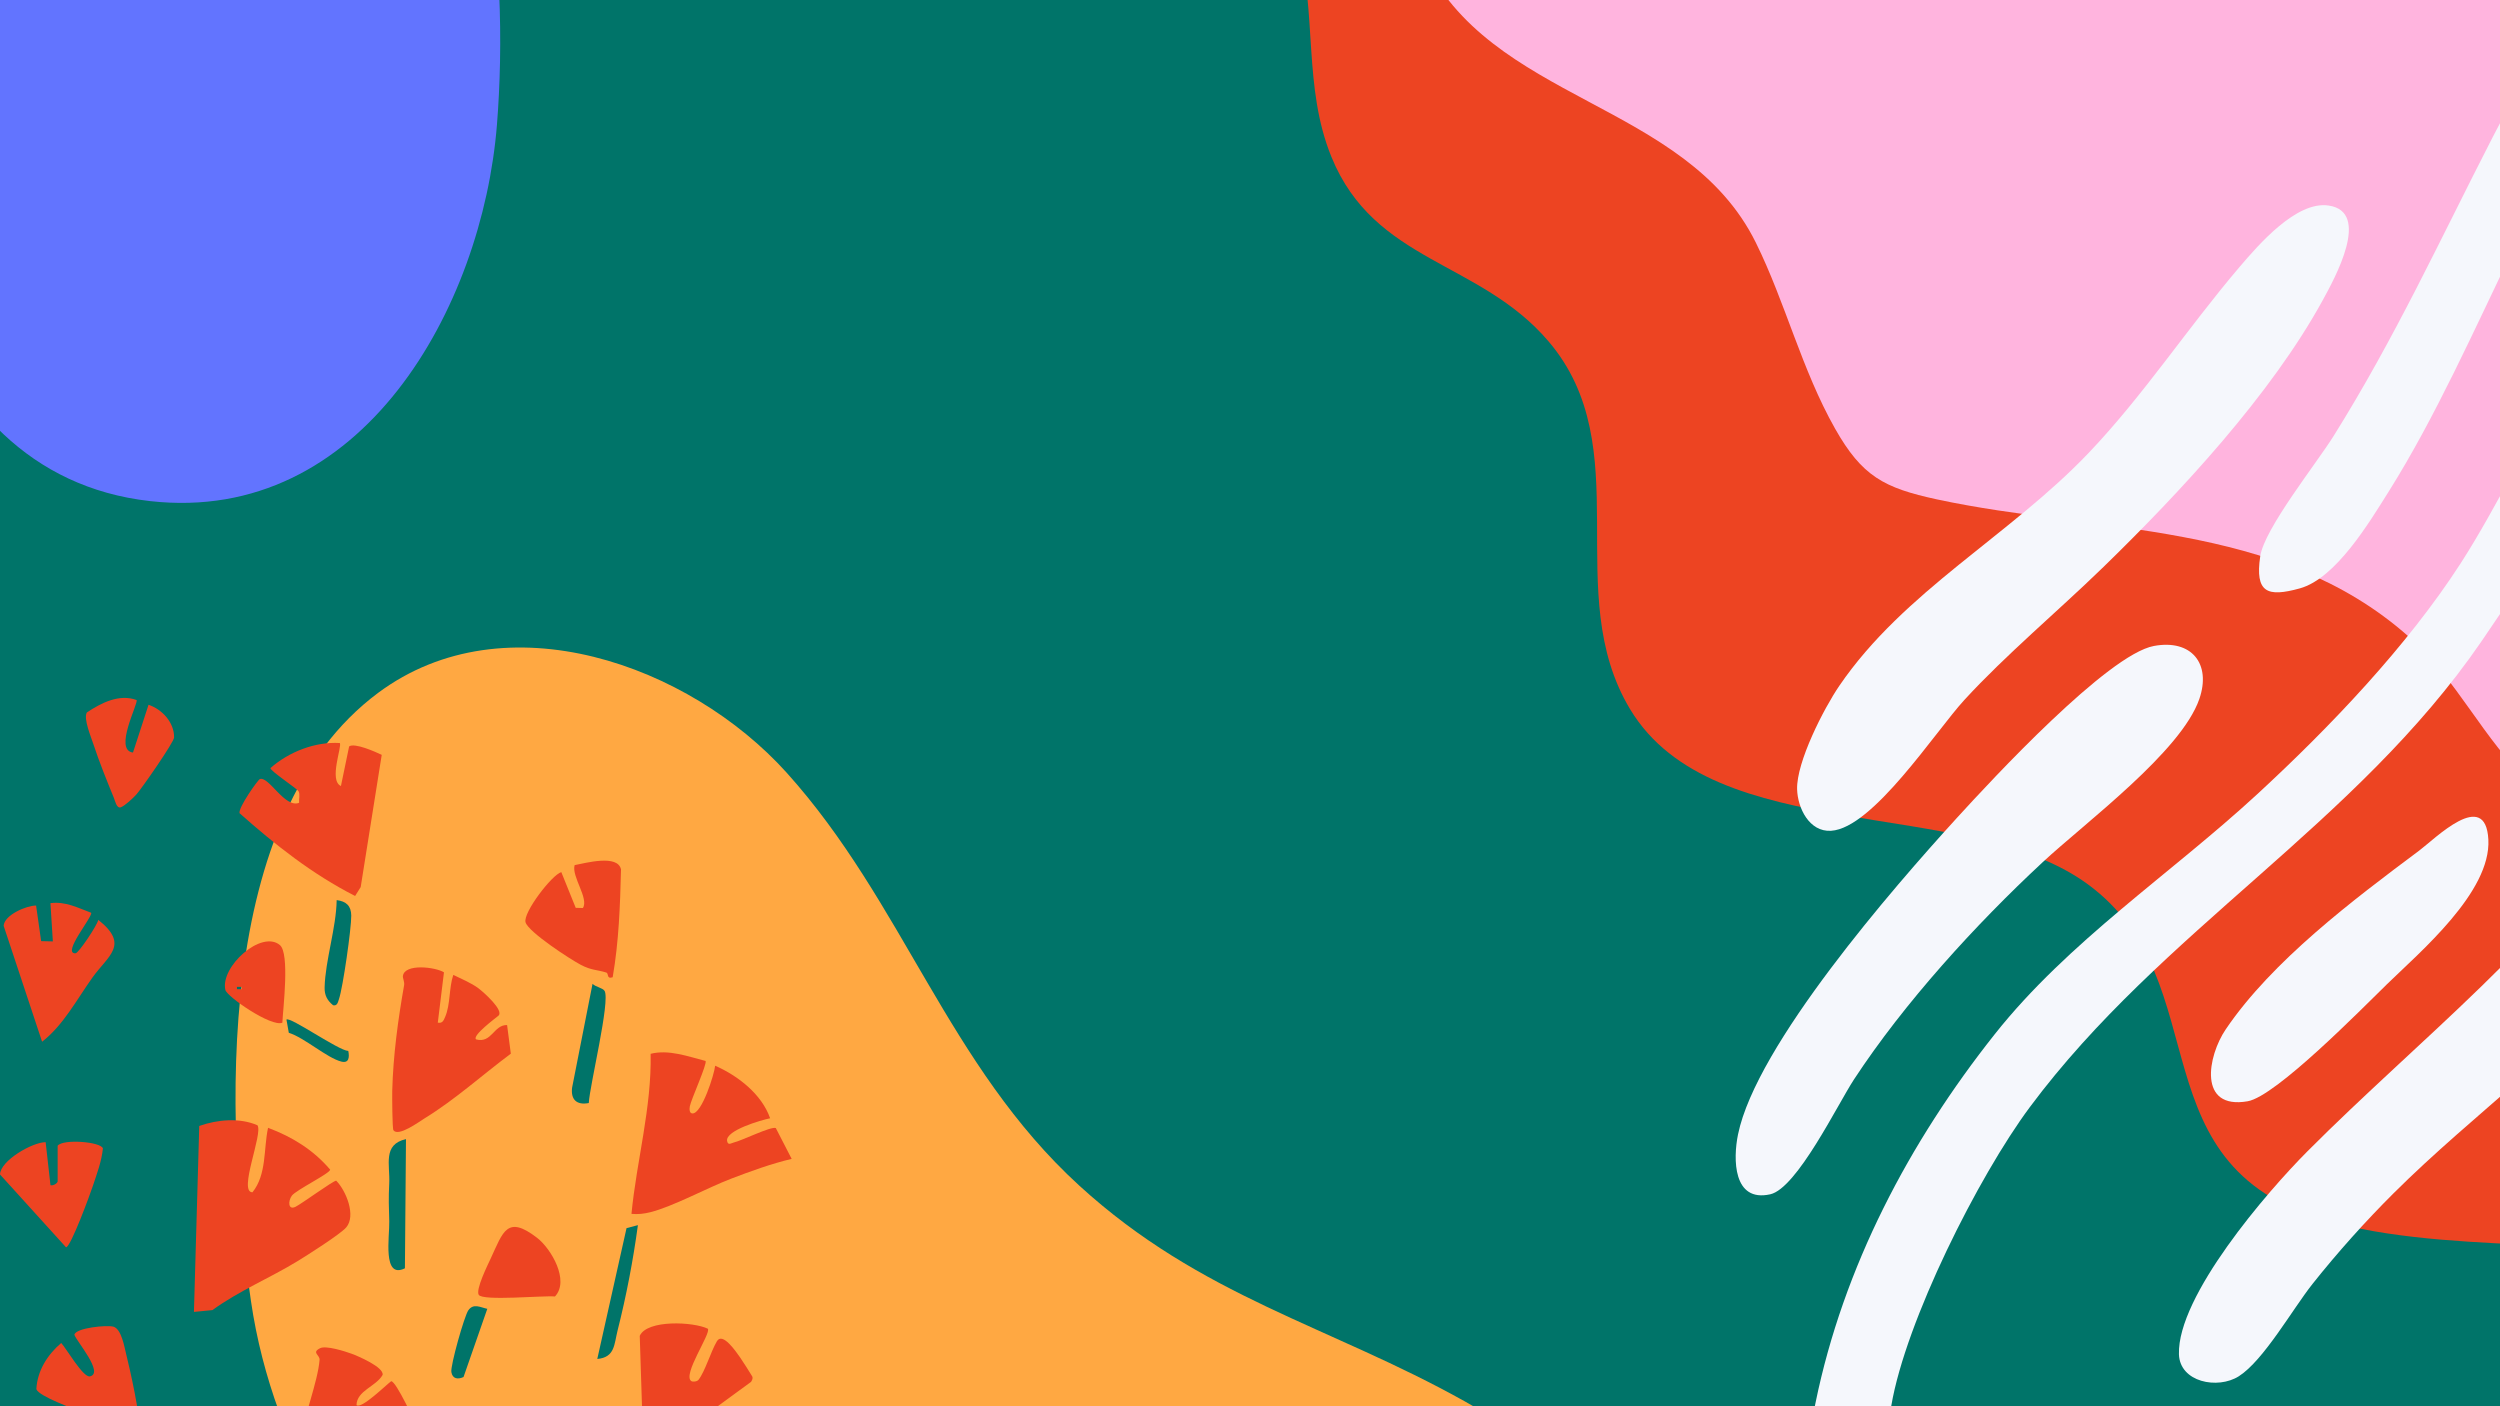 <svg width="1920" height="1080" viewBox="0 0 1920 1080" fill="none" xmlns="http://www.w3.org/2000/svg">
<rect x="0" y="0" width="1920" height="1080" fill="#333333" stroke="none"/>
<g clip-path="url(#clip0_1343_8968)">
<rect width="1920" height="1080" fill="#007469"/>
<path d="M989.63 -75.891L1009.22 -192.994L2809.64 108.151L2682.73 864.778C2680.08 869.706 2630.48 883.904 2621.88 885.966C2560.17 900.825 2484.38 904.744 2425.23 879.157C2333.21 839.332 2336.23 748.402 2210.81 745.606C2122.45 743.615 2033.48 757.745 1944.93 753.102C1881.68 749.787 1815.17 699.923 1780.02 648.745C1745.27 598.117 1731.74 547.782 1663.61 531.038C1560.45 505.704 1452.66 531.566 1355.3 467.119C1267.92 409.274 1305.45 268.297 1221.86 216.874C1174.72 187.882 1087.35 162.9 1056.28 117.995C1026.58 75.057 1036.79 19.514 1019.89 -27.885C1013.63 -45.462 1003.93 -63.594 989.583 -75.876L989.63 -75.891Z" fill="#FFB4DE"/>
<path d="M1009.19 -192.794C1057.44 -152.894 1067.4 -86.89 1092.48 -32.466C1143.74 78.791 1294.67 77.359 1348.49 186.358C1371.31 232.59 1383.68 283.877 1409.35 329.221C1429.99 365.69 1446.74 374.743 1487.72 383.557C1610.24 409.904 1748.56 399.21 1849.72 488.788C1887.71 522.415 1907.12 568.209 1943.09 601.211C1998.82 652.354 2093.98 634.483 2163.97 634.437C2237.75 634.385 2336.23 639.851 2397.23 685.822C2424.68 706.527 2445.33 738.199 2475.3 758.509C2518.27 787.642 2589.73 765.982 2634.56 749.226C2660.86 739.404 2683.25 726.597 2708.21 714.308L2634.85 1152.91C2569.13 1180.05 2492.38 1194.17 2421.34 1198.36C2343.32 1202.96 2259.77 1204.04 2209.41 1134.6C2168.39 1078.04 2203.29 1012.8 2119.43 981.807C2021.68 945.669 1897.11 965.708 1793.74 939.35C1636.01 899.121 1706.69 754.708 1603.38 679.076C1509.34 610.256 1316.35 651.559 1251.92 544.66C1198.09 455.336 1258.97 343.842 1189.21 262.09C1136.29 200.059 1055.67 201.806 1022.54 120.503C1000.59 66.623 1011.74 10.092 996.486 -45.418C994.531 -52.547 992.419 -59.525 987.848 -65.484L1009.15 -192.844L1009.19 -192.794Z" fill="#ED4422"/>
<path d="M1229.97 1455.47C1182.73 1525.88 1062.1 1587.63 978.435 1593.38C753.223 1608.93 504.058 1464.12 355.911 1303.53C277.385 1218.42 209.919 1117.07 192.739 999.217C172.409 859.612 163.855 626.311 290.326 532.172C388.13 459.37 529.528 510.635 604.025 593.289C693.663 692.745 727.913 818.225 828.84 910.501C922.425 996.047 1020.73 1018.02 1124.78 1076.15C1266.36 1155.24 1323.67 1315.83 1229.98 1455.5L1229.97 1455.47Z" fill="#FFA842"/>
<path d="M78.958 -298.132C119.513 -313.711 211.379 -306.343 251.743 -289.459C379.093 -236.194 391.161 -23.08 381.647 95.9C370.449 235.863 278.233 403.239 115.185 384.839C-70.204 363.923 -104.549 127.848 -98.568 -21.989C-97.122 -58.42 -59.397 -162.964 -38.979 -194.255C-15.281 -230.559 38.376 -282.546 78.938 -298.098L78.958 -298.132Z" fill="#6274FF"/>
<path d="M2014.7 254.58C2038.88 249.633 2024.29 287.808 2019.43 299.815C1996.7 355.891 1940.75 441.553 1905.63 492.762C1809.39 633.052 1659.73 714.711 1558.93 850.255C1519.32 903.515 1463.58 1014.6 1452.53 1079.51C1448.21 1104.95 1451.97 1163.04 1410.63 1156.28C1379.03 1151.11 1389.77 1099.6 1394.34 1077.27C1415.76 972.905 1466.21 877.247 1531.93 794.32C1588.46 722.978 1666.81 671.468 1733.48 610.002C1789.28 558.552 1848.54 496.523 1889.82 432.583C1919.77 386.161 1940.73 336.622 1975.01 292.072C1983.04 281.653 2002.09 257.155 2014.7 254.58Z" fill="#F5F7FC"/>
<path d="M1614.59 436.249C1580.34 469.537 1540.47 502.844 1508.56 537.64C1486.29 561.917 1438.32 636.115 1406.23 638.046C1389.52 639.051 1380.54 620.527 1380.18 606.066C1379.66 585.208 1400.62 544.217 1412.63 526.638C1462.23 453.989 1543.6 411.389 1604.17 347.751C1646.48 303.301 1680.27 251.61 1719.98 205.027C1734.61 187.871 1763.59 154.241 1788.32 157.842C1821.57 162.669 1792.68 214.42 1783.95 230.39C1744.12 303.281 1673.94 378.605 1614.59 436.269V436.249Z" fill="#F5F7FC"/>
<path d="M1838.34 916.354C1816.62 937.996 1795.03 962.092 1775.96 986.127C1760.78 1005.27 1738.49 1044.8 1719.44 1056.95C1703.2 1067.28 1674.08 1061.53 1673.43 1040.09C1672.11 995.46 1740.86 915.53 1772.24 884.073C1858.4 797.626 1957.33 722.322 2024.8 617.652C2047.19 603.191 2073.02 603.633 2074.31 635.412C2076.02 676.926 2053.29 704.843 2028.66 735.315C1973.1 804.062 1900.48 854.486 1838.32 916.374L1838.34 916.354Z" fill="#F5F7FC"/>
<path d="M2099.69 -113.87C2110.17 -115.036 2120.01 -108.278 2120.93 -97.397C2123.33 -69.781 2058.9 -13.364 2040.35 8.298C1953.11 110.212 1906.17 263.495 1834.58 377.417C1819.61 401.231 1793.99 444.173 1766.27 451.876C1741.16 458.835 1731.79 455.154 1735.85 427.277C1738.93 406.138 1778.82 356.237 1792.12 334.998C1839.33 259.553 1873.85 184.37 1914.1 105.888C1943.17 49.209 2006.59 -53.872 2057.04 -90.719C2065.65 -97.015 2090.06 -112.804 2099.67 -113.87H2099.69Z" fill="#F5F7FC"/>
<path d="M1568.67 662.281C1517.23 710.07 1462.35 770.289 1423.83 829.06C1411.34 848.127 1380.06 912.61 1359.56 917.216C1330.93 923.632 1330.93 890.063 1334.8 871.237C1348.86 802.591 1453.9 681.911 1502.77 628.289C1530.04 598.361 1618.78 502.682 1654.2 496.105C1683.11 490.735 1698.39 509.762 1689.1 536.774C1675.18 577.242 1601.56 631.709 1568.65 662.281H1568.67Z" fill="#F5F7FC"/>
<path d="M1832.67 756.41C1813.66 774.914 1747.96 841.992 1726.21 845.773C1687.89 852.451 1695.37 811.138 1709.42 790.442C1745.16 737.785 1807.34 691.062 1857.85 653.33C1870 644.259 1908.93 604.957 1911.06 644.761C1913.21 685.008 1858.92 730.826 1832.65 756.39L1832.67 756.41Z" fill="#F5F7FC"/>
<path d="M144.913 1016.4C143.707 1017.16 141.276 1040.79 141.028 1044.63C139.956 1061.98 137.735 1088.72 139.094 1105.26C139.975 1115.88 142.386 1123.88 153.928 1115.88L157.66 1019.14L144.913 1016.38V1016.4Z" fill="#007469"/>
<path d="M452.184 847.117C452.873 833.736 468.875 768.46 464.3 760.995C462.845 758.64 457.18 757.932 455.075 755.539L439.361 835.383C438.27 844.571 442.959 848.897 452.184 847.136V847.117Z" fill="#007469"/>
<path d="M311.797 874.836C293.69 878.932 299.643 894.476 298.935 908.776C298.361 920.472 298.609 926.712 298.954 938.026C299.298 949.339 293.461 982.704 310.974 974.052L311.797 874.836Z" fill="#007469"/>
<path d="M481.182 943.196L458.712 1043.69C472.34 1042.41 471.593 1032.53 474.33 1021.7C481.029 995.245 486.254 967.871 489.91 940.918L481.182 943.196Z" fill="#007469"/>
<path d="M258.568 691.277C258.223 712.64 249.802 737.621 249.304 758.372C249.17 764.344 251.295 768.345 255.831 772.04C259.084 772.748 259.544 769.57 260.309 767.369C263.391 758.449 269.86 712.966 269.765 703.184C269.688 695.718 265.937 692.234 258.587 691.277H258.568Z" fill="#007469"/>
<path d="M3.412 1034.41L11.394 1036.06C17.786 1034.64 39.338 979.76 43.453 970.725L38.17 959.277L4.752 1025.86L3.431 1034.41H3.412Z" fill="#007469"/>
<path d="M120.762 691.183L101.545 621.523C89.544 631.669 95.861 641.585 99.306 654.946C101.086 661.838 108.053 689.843 113.374 692.159L120.762 691.183Z" fill="#007469"/>
<path d="M374.246 1005.18C368.868 1004.05 363.7 1000.74 359.719 1006.25C356.637 1010.5 345.823 1048.9 346.646 1053.75C347.527 1058.99 351.527 1059.56 355.987 1057.57L374.246 1005.18Z" fill="#007469"/>
<path d="M42.073 858.049C44.217 859.37 50.112 858.393 50.801 855.407C46.896 839.94 45.422 822.348 40.484 807.302C39.7 804.89 41.231 802.42 37.269 803.244C23.546 806.957 39.259 856.326 42.054 858.049H42.073Z" fill="#007469"/>
<path d="M219.996 783.065L221.796 793.173C233.93 797.001 251.003 812.449 262.143 815.301C268.019 816.794 268.478 811.932 267.483 807.127C260.056 806.898 222.561 780.385 219.996 783.065Z" fill="#007469"/>
<path d="M153.023 864.754L148.947 1007.54L163.11 1006.16C183.379 991.439 207.419 981.447 228.454 968.602C235.919 964.046 261.298 947.947 265.854 942.683C273.663 933.686 265.777 914.39 258.198 906.753C255.882 906.753 231.976 924.306 226.999 926.795C221.2 929.705 221.162 922.354 224.09 918.334C227.287 913.931 253.604 901.106 253.566 898.272C240.589 883.073 224.492 873.138 205.869 866.151C202.328 882.422 204.95 901.89 193.906 915.673C182.652 915.73 202.232 870.477 197.715 864.199C183.877 858.207 166.976 859.815 153.023 864.735V864.754Z" fill="#ED4422"/>
<path d="M499.687 809.334C500.51 850.778 488.949 891.207 484.968 932.249C489.926 932.708 494.5 932.211 499.323 931.005C516.97 926.602 543.077 912.264 561.643 905.181C576.764 899.419 592.229 893.772 608 890.02L595.808 866.322C591.827 864.982 569.969 875.97 563.27 877.52C561.681 877.884 559.04 879.99 558.408 876.257C557.049 868.14 584.707 860.177 591.463 858.837C585.013 840.365 566.868 826.218 549.24 818.465C548.551 825.146 539.02 855.487 531.766 855.123C529.373 855.009 529.392 851.774 529.794 849.572C530.732 844.538 543.345 816.762 541.871 814.809C528.339 811.325 513.449 805.812 499.649 809.334H499.687Z" fill="#ED4422"/>
<path d="M229.317 607.747C230.58 609.987 229.432 613.873 229.7 616.552C218.733 620.917 206.674 596.185 199.631 598.29C198.157 598.731 182.922 620.228 183.955 624.516C211.325 648.827 239.94 671.453 272.726 688.107L277.014 681.274L293.168 579.722C288.383 577.425 272.286 570.227 268.133 573.252L261.836 603.67C252.266 599.382 263.042 572.773 260.917 570.649C242.103 569.481 221.795 577.425 207.689 589.906C207.689 592.222 228.016 605.469 229.298 607.728L229.317 607.747Z" fill="#ED4422"/>
<path d="M389.461 787.244C379.144 786.919 377.709 801.544 365.612 798.251C362.301 795.38 381.23 781.444 382.8 780.066C387.374 776.065 371.086 761.689 367.316 758.913C361.765 754.817 354.339 751.773 348.137 748.71C344.75 758.53 345.994 771.509 341.879 780.965C340.673 783.741 339.888 786.077 336.232 785.387L340.96 746.739C334.28 742.623 310.795 739.828 309.436 749.533C309.188 751.275 310.815 754.032 310.355 756.635C305.666 783.205 301.953 810.541 301.245 837.647C301.149 841.513 301.264 866.782 302.144 868.007C305.896 873.328 321.782 861.537 326.146 858.857C349.592 844.461 370.321 825.625 392.312 809.22L389.442 787.225L389.461 787.244Z" fill="#ED4422"/>
<path d="M494.157 1113.99L503.459 1114.96L576.842 1061.23C577.607 1059.85 578.411 1058.72 577.703 1057.06C577.359 1056.25 569.607 1044.19 568.401 1042.51C565.262 1038.11 554.927 1022.75 550.601 1030.05C545.912 1037.95 541.529 1053.17 536.514 1059.62C535.251 1061.23 531.939 1061.34 530.944 1060.69C523.805 1055.97 546.237 1024.07 543.634 1020.46C532.552 1015.08 497.028 1013.34 491.324 1025.93L494.138 1113.99H494.157Z" fill="#ED4422"/>
<path d="M229.718 1123.16C256.017 1117.68 285.703 1112.86 311.331 1104.68C313.781 1103.9 322.47 1101.89 321.284 1098.65C319.332 1093.31 304.268 1060.71 300.421 1060.77C296.689 1063.45 277.319 1082.61 273.798 1079.09C274.046 1067.93 288.803 1064.93 293.856 1055.91C294.909 1049.94 274.755 1041.38 270.084 1039.68C264.725 1037.72 250.255 1033.13 245.758 1035.45C239.059 1038.89 245.719 1040.54 245.432 1044.35C244.15 1061.02 232.934 1089.41 230.158 1108C229.393 1113.05 229.699 1118.1 229.718 1123.18V1123.16Z" fill="#ED4422"/>
<path d="M38.737 693.619L40.594 723.003L31.598 722.792L27.713 695.457C20.229 695.457 3.367 702.693 2.792 711.001L32.325 800.052C48.767 787.226 58.911 767.682 71.046 750.683C83.065 733.857 99.679 725.683 75.505 706.464C74.548 710.847 60.346 732.019 58.03 732.134C47.082 732.651 71.754 703.42 69.974 700.989C59.676 697.16 50.298 692.145 38.756 693.619H38.737Z" fill="#ED4422"/>
<path d="M441.318 664.389C438.753 673.06 452.457 690.04 447.653 697.352L442.16 697.218L431.078 669.787C423.862 671.816 401.469 701.066 403.631 708.359C405.852 715.844 437.873 736.709 446.103 741.016C454.333 745.323 458.257 744.615 465.587 746.912C467.769 747.601 465.549 752.138 470.545 750.53C475.291 723.061 476.248 695.514 476.938 667.7C474.468 656.004 449.797 662.8 441.318 664.408V664.389Z" fill="#ED4422"/>
<path d="M87.046 1018.89C82.338 1017.45 58.26 1019.73 57.131 1025.07C58.47 1029.78 80.328 1054.68 69.016 1057.06C63.849 1058.13 50.814 1035.43 47.005 1031.41C36.478 1040.44 28.669 1052.62 27.923 1066.84C29.741 1072.45 56.767 1081.83 63.313 1084.81C68.863 1087.34 73.687 1091.61 79.735 1094.1C83.103 1095.49 102.014 1101.37 103.794 1100.93C105.823 1100.43 106.378 1098.35 106.703 1096.49C108.139 1088.56 99.526 1050.32 96.942 1040.17C95.487 1034.43 93.362 1020.76 87.065 1018.85L87.046 1018.89Z" fill="#ED4422"/>
<path d="M44.254 907.48C43.814 909.011 40.713 910.83 38.761 910.217L35.048 877.177C24.616 877.292 0.251 891.439 0.002 901.986L50.704 957.921C54.264 957.959 69.27 916.994 71.356 910.677C74.476 901.259 78.017 891.975 79.031 881.982C77.481 876.833 48.292 874.536 44.273 879.934V907.461L44.254 907.48Z" fill="#ED4422"/>
<path d="M66.703 547.158C63.946 551.906 69.937 566.014 71.755 571.584C76.062 584.793 82.168 599.839 87.469 612.798C88.388 615.038 89.556 621.068 92.695 620.015C95.834 618.962 102.399 612.779 104.81 610.061C108.983 605.39 133.635 569.919 133.692 566.435C133.884 554.873 124.563 544.804 114.074 541.262L102.131 577.959C87.029 576.083 106.533 539.884 104.887 537.625C91.546 532.706 77.689 539.846 66.722 547.158H66.703Z" fill="#ED4422"/>
<path d="M367.679 994.443C370.76 999.343 417.405 994.825 426.209 995.706C437.616 983.531 423.376 959.048 412.428 950.606C389.364 932.88 386.398 946.012 376.885 966.475C374.493 971.625 365.152 990.423 367.679 994.443Z" fill="#ED4422"/>
<path d="M216.853 785.43C217.388 774.308 222.614 732.271 214.958 725.82C200.756 713.856 168.984 742.513 173.079 760.277C174.266 765.407 208.412 789.048 216.853 785.43ZM181.98 757.903H185.635V759.703H181.98V757.903Z" fill="#ED4422"/>
</g>
<defs>
<clipPath id="clip0_1343_8968">
<rect width="1920" height="1080" fill="white"/>
</clipPath>
</defs>
</svg>
